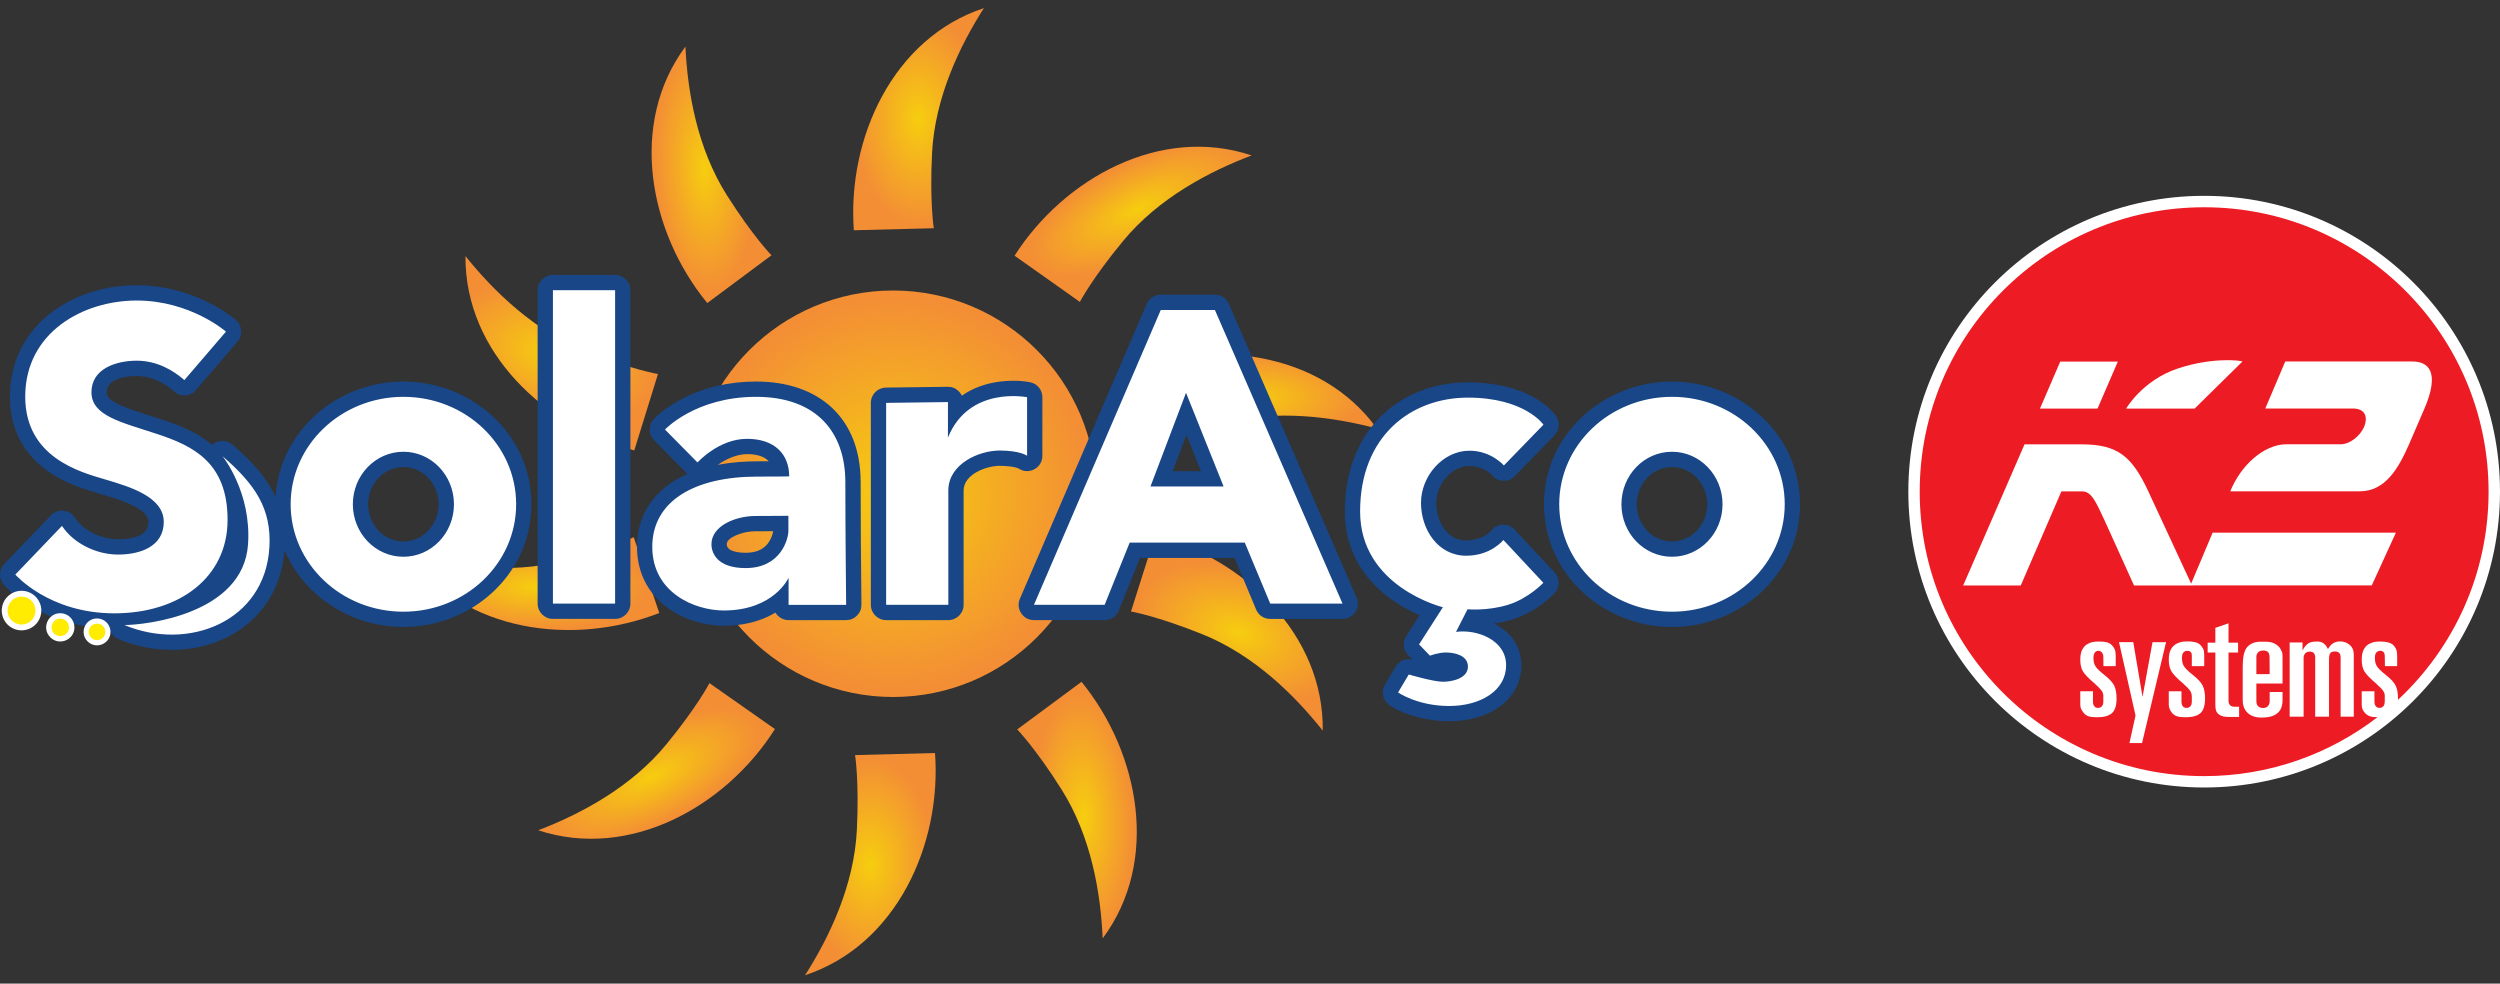 <?xml version="1.0" encoding="UTF-8" standalone="no"?><!DOCTYPE svg PUBLIC "-//W3C//DTD SVG 1.1//EN" "http://www.w3.org/Graphics/SVG/1.1/DTD/svg11.dtd"><svg width="100%" height="100%" viewBox="0 0 6250 2459" version="1.1" xmlns="http://www.w3.org/2000/svg" xmlns:xlink="http://www.w3.org/1999/xlink" xml:space="preserve" xmlns:serif="http://www.serif.com/" style="fill-rule:evenodd;clip-rule:evenodd;stroke-linejoin:round;stroke-miterlimit:2;"><rect x="0" y="0" width="6250" height="2459" fill="#333333" stroke="none"/><rect id="Artboard15" x="0" y="0" width="6250" height="2458.33" style="fill:none;"/><clipPath id="_clip1"><rect x="0" y="0" width="6250" height="2458.33"/></clipPath><g clip-path="url(#_clip1)"><g><path d="M5510.42,489.583c408.461,0 739.583,331.122 739.583,739.584c0,408.46 -331.122,739.583 -739.583,739.583c-408.461,-0 -739.584,-331.123 -739.584,-739.583c0,-408.462 331.123,-739.584 739.584,-739.584" style="fill:#fff;"/><path d="M6022.6,1110.68c-26.341,60.206 -59.268,117.586 -123.237,117.586l-323.608,-0c25.406,-63.973 83.726,-117.586 140.17,-117.586l136.402,0c21.639,0 47.036,-19.755 57.386,-42.333c11.289,-26.34 2.825,-47.034 -27.284,-47.034l-219.186,-0l49.857,-117.589l317.959,0c39.52,0 69.618,25.401 30.113,117.589l-38.572,89.367Zm-93.134,352.758l-594.396,0.194l-72.434,-159.913c-20.699,-44.22 -32.929,-75.264 -56.446,-75.264l-52.681,-0l-101.596,235.177l-143.931,-0l153.337,-352.761l142.989,-0c91.252,-0 126.057,31.045 166.509,117.584l107.04,230.675l53.685,-127.389l458.135,0l-60.211,131.697Zm-44.983,328.154l-32.928,-0l0,-147.479c-0.286,-5.631 -0.678,-8.909 -3.423,-11.637c-2.746,-2.731 -6.905,-3.81 -10.293,-3.81c-11.698,0.392 -15.21,3.717 -15.289,20.691l-0,142.235l-34.557,-0l0,-149.417c0,0 -0.234,-9.235 -6.928,-11.916c-3.238,-1.293 -5.727,-1.572 -9.424,-1.108c-3.698,0.739 -6.222,1.599 -9.148,4.992c-2.93,3.391 -3.441,7.474 -3.441,11.495l0,145.954l-34.883,-0l-0,-185.393l32.142,-0l0,19.991l3.756,-6.438c1.898,-3.061 4.356,-6.024 7.542,-8.778c3.098,-2.683 8.124,-7.158 24.512,-7.092l-3.83,-0.03l5.266,-0c5.768,-0 10.668,1.369 14.051,3.541c3.389,2.181 8.747,6.954 12.289,15.25c5.887,-10.153 10.971,-13.513 15.25,-15.73c4.283,-2.217 9.376,-3.304 13.911,-3.304l2.82,-0c5.538,-0 11.769,1.757 16.929,4.783c5.159,3.024 9.063,6.807 11.702,11.355c2.649,4.543 3.974,10.725 3.974,18.543l0,153.302Zm-178.125,-147.447l-0,64.745l-65.463,0l0,41.836c0,4.803 0.389,8.086 1.168,9.847c0.771,1.764 1.837,4.442 4.776,6.405c3.614,2.276 7.491,3.055 11.104,3.055c7.746,0 16.335,-5.093 16.272,-16.967l-0,-23.011l32.143,-0l-0,20.866c0.155,6.287 -1.436,15.958 -4.74,22.154c-3.169,5.942 -7.769,10.675 -15.435,14.755c-7.671,4.075 -18.542,6.111 -32.628,6.111c-14.575,-0 -26.019,-3.882 -34.311,-11.644c-8.302,-7.765 -12.448,-18.41 -12.448,-31.944l0,-83.062c0,-22.653 3.119,-38.382 9.36,-47.19c6.234,-8.808 17.933,-15.802 34.432,-15.857l13.1,-0c11.788,0.055 19.648,2.198 26.015,6.586c6.358,4.393 8.772,6.495 12.099,12.504c2.701,4.877 4.059,8.795 4.342,12.376c0.276,3.508 0.214,5.927 0.214,8.435Zm-108.591,148.166l-25.19,0.066c-12.284,-0 -19.095,-1.828 -24.375,-5.595c-4.552,-3.243 -6.349,-5.875 -7.894,-9.834c-0.97,-2.495 -1.959,-7.147 -1.945,-16.136l0,-129.529l-19.206,-0l-0,-24.692l19.206,-0l0,-36.901l32.923,-11.411l-0,48.312l23.913,-0l0,24.692l-23.913,-0l-0,122.015c1.076,11.612 8.715,13.542 14.99,13.603l11.491,-0l0,25.41Zm-96.429,-9.675c-7.525,7.018 -20.07,10.526 -37.634,10.526c-9.283,-0 -16.307,-0.816 -21.074,-2.446c-4.763,-1.626 -9.227,-4.476 -12.363,-8.236c-3.139,-3.761 -4.883,-7.123 -6.259,-10.384c-1.387,-3.255 -2.07,-6.762 -2.07,-10.522l-0,-33.477l31.747,-0l-0,26.332c-0,3.298 0.612,7.052 2.766,10.476c2.156,3.427 5.601,4.741 9.413,4.741l2.662,0c4.814,-0.765 8.115,-3.454 9.89,-8.045c0.949,-2.614 1.125,-5.997 1.138,-8.813l0,-10.217c0.159,-8.509 -2.652,-13.563 -4.926,-16.819c-2.283,-3.259 -6.825,-7.899 -13.646,-13.927l-3.032,-3.009c-15.166,-12.785 -24.956,-22.947 -29.38,-30.471c-4.42,-7.522 -6.632,-17.181 -6.632,-28.976c-0,-10.781 1.707,-19.31 5.107,-25.58c3.407,-6.276 7.513,-10.271 11.734,-12.976c4.137,-2.654 7.306,-3.895 12.112,-5.27c4.248,-1.212 9.518,-2.077 17.088,-2.077c15.901,0 25.146,2.694 30.377,6.667c4.33,3.295 8.485,9.337 10.129,13.21c1.638,3.878 2.036,9.147 2.036,15.403l-0,26.64l-30.967,0l0,-25.736c0.159,-6.546 -1.53,-8.179 -3.46,-10.165c-1.929,-1.983 -4.286,-2.436 -8.115,-2.512c-4.446,0.203 -6.366,1.256 -9.068,3.759c-2.702,2.515 -4.045,7.268 -4.045,14.288c-0,8.276 1.639,15.105 4.936,20.494c3.295,5.388 10.953,12.848 22.991,22.369c12.032,9.53 20.013,18.242 23.939,26.137c3.925,7.899 5.891,18.739 5.891,32.516c-0,17.051 -3.764,29.075 -11.285,36.1Zm-146.207,74.959l-31.482,0l15.175,-68.949l-41.308,-183.231l35.664,0l23.194,136.829l24.873,-136.771l33.858,-0.058l-59.974,252.18Zm-75.041,-74.959c-7.53,7.018 -20.075,10.526 -37.63,10.526c-9.287,-0 -16.311,-0.816 -21.077,-2.446c-4.763,-1.626 -8.713,-4.322 -11.85,-8.08c-3.135,-3.763 -5.395,-7.279 -6.773,-10.54c-1.386,-3.255 -2.035,-6.221 -2.068,-10.522l-0,-33.477l31.746,-0l0,25.524c-0.044,5.323 0.784,8.605 3.33,11.909c2.471,3.209 4.956,4.543 11.509,4.116c4.533,-0.396 8.116,-3.454 9.891,-8.045c0.891,-1.861 1.111,-7.085 1.137,-8.813l-0,-8.231l-0.026,-5.599c-0.136,-4.134 -1.719,-9.432 -4.9,-13.206c-2.559,-3.044 -9.852,-10.908 -16.678,-16.936c-15.163,-12.785 -24.956,-22.947 -29.38,-30.471c-4.42,-7.522 -6.629,-17.181 -6.629,-28.976c-0,-10.781 1.699,-19.31 5.105,-25.58c3.405,-6.276 7.421,-10.372 11.736,-12.976c4.295,-2.591 7.527,-3.993 12.112,-5.27c4.37,-1.212 9.282,-1.691 16.853,-1.691c15.897,-0 25.158,1.801 30.847,6.941c5.345,4.838 7.825,8.881 9.465,12.754c1.642,3.876 2.467,8.943 2.467,15.199l-0,26.64l-30.58,0l-0.392,-22.383l-0,-1.529c-0.093,-5.027 -2.123,-8.78 -4.053,-10.774c-1.926,-1.983 -4.3,-3.752 -7.521,-3.727c-4.283,-0.025 -6.627,1.142 -9.069,3.759c-2.519,2.696 -4.047,7.268 -4.047,14.288c0,8.276 1.64,15.105 4.938,20.494c3.291,5.388 10.953,12.848 22.991,22.369c12.034,9.53 20.013,18.242 23.939,26.137c3.926,7.899 5.891,18.739 5.891,32.516c-0,17.051 -3.762,29.075 -11.284,36.1Zm-129.441,-878.67l143.932,0l-50.777,117.589l-143.956,-0l50.801,-117.589Zm293.84,17.312c88.499,-29.499 161.245,-19.823 161.501,-17.36l-119.465,117.588l-171.163,-0.012c-0,-0 40.625,-70.713 129.127,-100.216Zm65.877,-403.114c-392.719,-0 -711.085,318.359 -711.085,711.07c0,392.717 318.366,711.068 711.085,711.068c163.052,-0 313.26,-54.912 433.213,-147.203c-8.001,-0.14 -14.253,-0.906 -18.558,-2.383c-4.768,-1.626 -9.711,-4.821 -12.845,-8.577c-3.137,-3.765 -4.477,-5.697 -5.855,-8.963c-1.384,-3.256 -2.001,-7.842 -2.001,-11.602l-0,-33.477l31.755,-0l-0,26.332c-0,3.298 0.649,6.881 2.804,10.306c2.157,3.427 5.559,4.911 9.367,4.911l2.67,0c4.811,-0.765 8.111,-3.454 9.887,-8.045c0.732,-1.922 0.992,-6.689 1.141,-8.813l0,-8.231l0.027,-5.322c-0.15,-6.165 -2.688,-10.227 -4.958,-13.483c-2.278,-3.259 -6.82,-7.899 -13.644,-13.927l-3.037,-3.009c-15.161,-12.785 -24.956,-22.947 -29.377,-30.471c-4.424,-7.522 -6.635,-17.181 -6.635,-28.976c-0,-10.781 1.705,-19.31 5.111,-25.58c3.406,-6.276 7.318,-10.593 11.734,-12.976c4.42,-2.384 6.861,-3.723 12.118,-5.27c3.674,-1.079 9.275,-1.691 16.843,-1.691c15.897,-0 25.703,2.859 30.854,6.941c5.105,4.051 7.824,8.881 9.463,12.754c1.64,3.876 2.463,8.943 2.463,15.199l-0,26.64l-30.569,0l-0.393,-22.383l0,-3.353c-0.149,-3.962 -0.978,-7.315 -2.908,-9.305c-1.93,-1.984 -4.992,-3.614 -8.667,-3.372c-3.344,0 -6.371,1.256 -9.072,3.759c-2.701,2.515 -4.049,7.268 -4.049,14.288c0,8.276 1.643,15.105 4.935,20.494c3.295,5.388 10.962,12.848 22.992,22.369c12.036,9.53 20.016,18.242 23.943,26.137c3.926,7.899 5.89,18.739 5.89,32.516c-0,1.063 -0.061,2.045 -0.087,3.068c139.358,-129.812 226.544,-314.893 226.544,-520.37c-0,-392.711 -318.366,-711.07 -711.099,-711.07" style="fill:#ed1c24;fill-rule:nonzero;"/><path d="M5668.82,1629.25c-2.877,-2.052 -5.631,-2.957 -10.808,-2.957c-5.543,0.094 -9.073,1.512 -11.36,3.328c-3.926,3.12 -5.759,6.882 -5.759,13.914l0,41.848l33.32,0c-0,0 -0.308,-39.504 -0.308,-41.905c-0,-6.838 -1.203,-11.456 -5.085,-14.228" style="fill:#ed1c24;fill-rule:nonzero;"/></g><g><path d="M2827.49,1528.69l60.455,-190.612c221.692,58.846 422.236,248.199 418.902,488.525c-69.973,-88.228 -171.935,-189.21 -301.247,-241.135c-113.539,-45.579 -178.11,-56.778 -178.11,-56.778Z" style="fill:url(#_Radial2);fill-rule:nonzero;"/><path d="M2543.03,1823.55l160.735,-118.986c145.078,177.651 196.544,448.671 52.949,641.35c-4.952,-112.487 -28.366,-254.05 -102.662,-371.957c-65.236,-103.462 -111.022,-150.407 -111.022,-150.407Z" style="fill:url(#_Radial3);fill-rule:nonzero;"/><path d="M2137.65,1887.69l199.915,-5.123c16.781,228.739 -96.659,480.156 -324.868,555.468c60.526,-94.933 122.634,-224.282 129.483,-363.454c6.004,-122.185 -4.53,-186.891 -4.53,-186.891Z" style="fill:url(#_Radial4);fill-rule:nonzero;"/><path d="M1773.63,1707.82l163.683,114.878c-122.679,193.811 -363.499,328.319 -591.708,252.971c105.152,-40.276 232.074,-107.228 320.41,-214.978c77.558,-94.619 107.615,-152.871 107.615,-152.871Z" style="fill:url(#_Radial5);fill-rule:nonzero;"/><path d="M1584.31,1342.99l63.834,189.524c-213.648,83.455 -487.329,49.156 -626.573,-146.723c108.595,29.877 250.473,51.089 385.511,16.61c118.527,-30.272 177.228,-59.411 177.228,-59.411Z" style="fill:url(#_Radial6);fill-rule:nonzero;"/><path d="M1644.92,935.056l-59.232,191.025c-222.034,-57.398 -423.845,-245.448 -422.021,-485.773c70.495,87.769 173.121,188.077 302.784,239.165c113.827,44.833 178.469,55.583 178.469,55.583Z" style="fill:url(#_Radial7);fill-rule:nonzero;"/><path d="M1928.64,638.231l-160.421,119.408c-145.563,-177.265 -197.74,-448.105 -54.666,-641.179c5.267,112.46 29.041,253.951 103.678,371.642c65.524,103.328 111.409,150.129 111.409,150.129Z" style="fill:url(#_Radial8);fill-rule:nonzero;"/><path d="M2334.51,570.577l-199.915,5.052c-16.673,-228.74 96.866,-480.13 325.12,-555.334c-60.562,94.906 -122.742,224.246 -129.627,363.428c-6.076,122.176 4.422,186.854 4.422,186.854Z" style="fill:url(#_Radial9);fill-rule:nonzero;"/><path d="M2699.65,754.763l-163.225,-115.516c123.416,-193.308 364.721,-326.908 592.661,-250.68c-105.296,39.845 -232.47,106.312 -321.228,213.748c-77.945,94.303 -108.208,152.448 -108.208,152.448Z" style="fill:url(#_Radial10);fill-rule:nonzero;"/><path d="M2879.91,1119.31l-65.586,-188.931c212.875,-85.459 486.87,-53.686 627.903,140.899c-108.837,-28.861 -250.931,-48.77 -385.646,-13.024c-118.212,31.386 -176.671,61.056 -176.671,61.056Z" style="fill:url(#_Radial11);fill-rule:nonzero;"/><ellipse cx="2232.75" cy="1234.38" rx="508.092" ry="508.096" style="fill:url(#_Radial12);"/><path d="M530.488,1112.36c14.255,-13.132 36.024,-13.519 50.81,-0.773c47.286,40.797 85.064,81.666 107.678,130.436c10.147,-165.23 154.345,-288.152 319.538,-288.152c171.305,0 320.095,132.261 320.095,306.793c0,174.496 -148.79,306.793 -320.095,306.793c-131.173,-0 -249.107,-77.487 -297.212,-192.122c-5.401,73.559 -36.896,139.595 -94.825,186.432c-89.432,72.256 -216.416,79.456 -320.239,36.097c-11.729,-4.917 -19.837,-14.858 -22.542,-26.479c-67.519,-1.789 -133.456,-18.992 -192.014,-53.192c-24.124,-14.076 -53.794,-35.387 -72.292,-56.805c-12.925,-14.993 -12.358,-37.148 1.331,-51.44l116.639,-121.654c8.323,-8.674 19.064,-12.709 31.036,-11.622c11.972,1.088 21.841,6.993 28.438,17.033c22.435,34.02 68.355,54.522 108.452,54.522c6.255,-0 12.502,-0.315 18.713,-0.98c26.129,-2.849 57.165,-11.127 57.165,-42.586c-0,-37.364 -90.484,-60.957 -118.995,-69.379c-48.446,-14.292 -92.865,-28.754 -134.57,-58.774c-62.288,-44.806 -92.758,-108.28 -92.758,-184.859c-0,-176.42 153.706,-278.561 316.895,-278.561c62.109,-0 123.165,15.028 178.712,42.657c22.929,11.415 50.172,27.531 69.622,44.591c15.729,13.761 17.455,37.741 3.829,53.614l-103.993,121.169c-6.921,8.036 -15.729,12.494 -26.299,13.231c-10.534,0.773 -19.909,-2.382 -27.881,-9.339c-26.471,-23.171 -58.136,-39.08 -93.99,-39.08c-25.805,-0 -74.853,6.426 -74.853,40.554c0,3.335 0.494,6.499 2.04,9.483c6.004,11.442 27.944,21.347 39.144,26.048c30.829,12.889 64.777,22.191 96.622,32.689c41.786,13.761 83.321,30.192 118.285,57.543c2.57,2.004 5.06,4.044 7.514,6.112Zm1408.08,419.144c-38.586,23.352 -83.661,32.933 -129.168,32.933c-48.312,-0 -99.742,-15.693 -139.101,-43.889c-51.053,-36.654 -77.838,-90.583 -77.838,-153.356c0,-35.045 8.252,-68.787 26.363,-98.906c23.495,-38.973 59.025,-65.622 99.714,-83.392c-0.665,-0.593 -1.33,-1.222 -1.968,-1.896l-81.28,-82.296c-14.426,-14.57 -14.741,-37.948 -0.737,-52.913c17.491,-18.741 44.941,-36.825 67.204,-48.797c57.893,-31.072 122.985,-45.157 188.437,-45.157c157.922,0 261.394,91.644 261.394,251.282c-0,102.178 0.872,204.382 1.995,306.55c0.108,10.606 -3.577,19.765 -11.055,27.28c-7.442,7.55 -16.574,11.343 -27.145,11.343l-143.909,-0c-13.977,-0 -26.227,-7.55 -32.906,-18.786Zm-144.089,-369.431c33.463,-6.355 67.555,-8.808 99.257,-8.808c9.41,-0 18.857,-0 28.303,-0.072c-11.972,-12.889 -31.458,-17.905 -54.603,-17.905c-23.908,0 -51.259,11.307 -72.957,26.785Zm610.179,-172.878c21.806,-15.199 47.152,-25.985 75.591,-31.953c28.654,-6.04 65.973,-7.514 95.041,-1.645c18.012,3.649 30.649,19.1 30.649,37.463l0,146.408c0,14.884 -7.927,27.665 -21.275,34.263c-12.637,6.255 -26.749,5.303 -38.271,-2.526c-10.633,-5.438 -36.304,-6.633 -47.323,-6.633c-33.319,-0 -90.025,21.131 -90.025,61.721l-0,285.761c-0,21.068 -17.168,38.236 -38.236,38.236l-155.468,-0c-21.059,-0 -38.227,-17.168 -38.227,-38.236l0,-504.847c0,-20.888 16.853,-37.957 37.705,-38.236l154.48,-2.004c10.642,-0.135 19.801,3.55 27.351,11.029c3.442,3.37 6.112,7.127 8.008,11.199Zm681.833,405.59l-236.496,0l-52.986,131.56c-5.932,14.777 -19.522,23.945 -35.422,23.945l-176.707,-0c-13.24,-0 -24.646,-6.148 -31.917,-17.204c-7.307,-11.064 -8.431,-23.944 -3.2,-36.132l317.048,-737.101c6.175,-14.318 19.523,-23.1 35.108,-23.1l135.317,0c15.549,0 28.825,8.71 35.036,23.001l319.079,734.045c5.303,12.179 4.18,25.104 -3.083,36.195c-7.271,11.092 -18.686,17.276 -31.953,17.276l-180.751,-0c-15.757,-0 -29.212,-8.989 -35.279,-23.522l-53.794,-128.963Zm644.343,-206.026c-13.446,-14.92 -37.535,-23.738 -57.192,-23.738c-46.63,0 -82.969,47.961 -82.969,92.03c-0,43.988 25.382,94.061 74.889,94.061c21.14,-0 48.842,-8.152 63.025,-25.041c7.128,-8.916 16.781,-13.797 28.196,-14.282c11.55,-0.53 21.697,3.613 29.598,12.071l99.957,107.058c13.797,14.74 13.725,37.633 -0.144,52.311c-26.82,28.403 -68.813,54.414 -105.853,65.622c-13.662,4.144 -29.149,7.515 -45.085,9.825c39.117,19.872 68.22,55.367 68.22,104.316c0,20.394 -4.745,40.168 -14.327,58.207c-31.494,59.268 -103.121,81.981 -166.281,81.981c-47.259,0 -109.79,-12.988 -149.572,-40.653c-16.493,-11.478 -21.275,-33.67 -10.983,-50.909l26.749,-44.941c8.817,-14.812 25.805,-21.769 42.307,-17.482l-11.235,-11.657c-12.422,-12.925 -14.319,-32.097 -4.665,-47.152l33.49,-52.248c-24.43,-10.669 -48.339,-24.152 -67.69,-37.706c-75.312,-52.841 -119.264,-128.324 -119.264,-221.612c-0,-114.779 44.689,-221.657 146.723,-281.059c48.832,-28.475 104.766,-41.921 161.085,-41.921c56.913,-0 116.739,10.04 166.632,38.658c18.497,10.597 41.39,27.665 53.713,45.606c10.399,15.172 8.71,35.036 -4.072,48.239l-98.968,101.962c-7.766,8.008 -17.491,11.936 -28.618,11.586c-11.065,-0.315 -20.44,-4.773 -27.666,-13.132Zm449.129,-234.888c171.297,0 320.095,132.261 320.095,306.793c0,174.496 -148.798,306.793 -320.095,306.793c-171.341,-0 -320.104,-132.297 -320.104,-306.793c0,-174.532 148.763,-306.793 320.104,-306.793Zm-2797.67,-266.588l155.469,-0c21.059,-0 38.235,17.167 38.235,38.235l0,783.516c0,21.068 -17.176,38.236 -38.235,38.236l-155.469,-0c-21.068,-0 -38.235,-17.168 -38.235,-38.236l-0,-783.516c-0,-21.068 17.167,-38.235 38.235,-38.235Zm-373.781,480.345c-50.559,-0 -88.201,43.709 -88.201,93.036c0,49.327 37.642,93.046 88.201,93.046c50.558,-0 88.165,-43.719 88.165,-93.046c-0,-49.327 -37.607,-93.036 -88.165,-93.036Zm924.198,160.447c-14.498,0.072 -29.032,0.072 -43.538,0.072c-7.02,0 -14.076,0.629 -20.997,1.753c-12.844,2.148 -51.331,12.961 -51.331,30.721c-0,19.595 34.586,21.347 47.125,21.347c21.697,0 42.127,-5.581 55.825,-23.342c5.618,-7.271 12.287,-21.068 12.916,-30.551Zm1033.32,-240.954l-34.443,90.861l70.89,0l-36.447,-90.861Zm1213.93,80.507c-50.558,-0 -88.201,43.709 -88.201,93.036c0,49.327 37.643,93.046 88.201,93.046c50.559,-0 88.156,-43.719 88.156,-93.046c0,-49.327 -37.597,-93.036 -88.156,-93.036Z" style="fill:#184687;"/><path d="M242.624,1546.11c18.57,0 33.598,15.064 33.598,33.598c-0,29.912 -36.16,44.869 -57.336,23.738c-21.131,-21.177 -6.175,-57.336 23.738,-57.336Zm-91.886,-13.096c19.522,0 35.359,15.802 35.359,35.324c0,31.485 -38.055,47.251 -60.319,24.996c-22.264,-22.264 -6.499,-60.32 24.96,-60.32Zm-96.901,-56.068c13.095,0 25.697,5.231 34.973,14.498c9.266,9.267 14.498,21.868 14.498,35c-0,19.981 -12.045,38.029 -30.542,45.678c-18.507,7.694 -39.782,3.442 -53.929,-10.705c-14.157,-14.147 -18.363,-35.422 -10.714,-53.929c7.658,-18.471 25.706,-30.542 45.714,-30.542Z" style="fill:#fff;"/><path d="M242.624,1559.06c11.415,0 20.646,9.24 20.646,20.646c-0,18.363 -22.228,27.566 -35.216,14.57c-12.988,-12.988 -3.793,-35.216 14.57,-35.216Zm-91.886,-12.431c12.008,0 21.733,9.735 21.733,21.707c0,19.342 -23.378,29.032 -37.076,15.343c-13.653,-13.662 -3.964,-37.05 15.343,-37.05Zm-96.901,-55.043c19.243,-0 34.829,15.621 34.829,34.856c-0,31.009 -37.535,46.559 -59.475,24.619c-21.949,-21.95 -6.39,-59.475 24.646,-59.475Z" style="fill:#ffec00;"/><path d="M460.901,950.219l103.993,-121.16c0,-0 -88.857,-77.739 -223.158,-77.739c-134.292,0 -278.668,79.77 -278.668,240.326c-0,152.448 138.3,188.787 199.923,206.979c61.578,18.183 146.408,43.431 146.408,106.033c0,62.594 -60.607,81.765 -114.113,81.765c-53.507,0 -111.049,-27.243 -140.333,-71.689l-116.63,121.655c0,-0 83.806,96.937 247.381,96.937c163.576,-0 283.235,-90.376 283.235,-233.764c0,-143.352 -85.846,-184.779 -176.222,-214.592c-90.34,-29.769 -164.07,-45.426 -164.07,-104.488c0,-59.052 62.109,-78.754 113.089,-78.754c51.017,0 91.392,24.232 119.165,48.491Zm547.613,41.849c155.675,0 281.859,120.253 281.859,268.593c0,148.341 -126.184,268.593 -281.859,268.593c-155.711,0 -281.896,-120.252 -281.896,-268.593c0,-148.34 126.185,-268.593 281.896,-268.593Zm-0,137.321c69.802,0 126.364,58.774 126.364,131.272c0,72.499 -56.562,131.245 -126.364,131.245c-69.838,0 -126.401,-58.746 -126.401,-131.245c0,-72.498 56.563,-131.272 126.401,-131.272Zm653.96,-55.511l81.28,82.296c0,-0 53.012,-59.088 123.686,-59.088c70.719,-0 105.548,39.88 105.548,93.917c0,-0 -32.834,0.494 -79.284,0.494c-158.516,0 -263.003,61.578 -263.003,175.692c0,114.069 105.503,159.009 178.703,159.009c125.735,0 162.074,-81.774 162.074,-81.774l0,67.663l143.909,-0c0,-0 -2.031,-182.783 -2.031,-306.973c0,-124.18 -71.698,-213.046 -223.158,-213.046c-151.468,0 -227.724,81.774 -227.724,81.774l0,0.036Zm308.51,215.536l-0,37.885c-0,18.678 -17.662,92.902 -107.049,92.902c-71.663,-0 -85.316,-38.37 -85.316,-59.583c0,-45.435 59.088,-70.673 110.555,-70.673c51.511,-0 81.81,-0.531 81.81,-0.531Zm244.361,-282.21l-0,504.847l155.468,-0l-0,-285.761c-0,-66.638 76.75,-99.957 128.261,-99.957c51.466,0 68.642,13.132 68.642,13.132l0,-146.408c0,-0 -145.392,-29.284 -197.883,100.973l0,-88.866l-154.488,2.04Zm369.539,504.847l176.707,-0l62.603,-155.504l287.755,-0l63.619,152.484l180.751,-0l-319.079,-734.081l-135.317,0l-317.039,737.101Zm380.172,-530.095l-88.866,234.259l182.783,-0l-93.917,-234.259Zm794.643,181.732l98.942,-101.962c-0,0 -46.451,-67.654 -188.824,-67.654c-142.336,0 -269.572,95.922 -269.572,284.745c-0,188.814 206.97,239.274 206.97,239.274l-59.583,92.902l27.279,28.258c0,0 20.718,-8.035 39.89,-8.035c19.163,-0 55.016,6.04 55.016,35.314c0,29.284 -38.864,37.85 -62.602,37.85c-23.738,-0 -85.316,-18.148 -85.316,-18.148l-26.757,44.905c-0,0 48.455,33.841 127.73,33.841c79.276,-0 142.373,-38.865 142.373,-101.989c-0,-63.097 -72.715,-90.376 -125.205,-83.284l28.789,-56.563c-0,0 48.733,4.773 100.451,-10.884c51.754,-15.622 89.109,-55.26 89.109,-55.26l-99.957,-107.048c-0,-0 -30.794,39.386 -92.866,39.386c-70.71,-0 -113.089,-65.65 -113.089,-132.288c0,-66.638 54.495,-130.256 121.169,-130.256c54.523,-0 86.053,36.896 86.053,36.896Zm420.268,-171.62c155.675,0 281.86,120.253 281.86,268.593c-0,148.341 -126.185,268.593 -281.86,268.593c-155.72,0 -281.904,-120.252 -281.904,-268.593c-0,-148.34 126.184,-268.593 281.904,-268.593Zm0,137.321c69.793,0 126.356,58.774 126.356,131.272c-0,72.499 -56.563,131.245 -126.356,131.245c-69.838,0 -126.4,-58.746 -126.4,-131.245c-0,-72.498 56.562,-131.272 126.4,-131.272Zm-3623.64,11.127c-0,0 72.786,89.882 63.762,220.381c-12.116,175.692 -258.653,201.676 -309.139,201.676c159.989,66.845 351.41,-8.709 362.51,-193.811c5.861,-97.746 -36.375,-158.587 -117.133,-228.246Zm825.966,-415.001l155.469,0l-0,783.516l-155.469,-0l0,-783.516Z" style="fill:#fff;"/></g></g><defs><radialGradient id="_Radial2" cx="0" cy="0" r="1" gradientUnits="userSpaceOnUse" gradientTransform="matrix(-48.796,153.853,-251.064,-82.694,3097.56,1581.84)"><stop offset="0" style="stop-color:#f6cd0f;stop-opacity:1"/><stop offset="1" style="stop-color:#f38e35;stop-opacity:1"/></radialGradient><radialGradient id="_Radial3" cx="0" cy="0" r="1" gradientUnits="userSpaceOnUse" gradientTransform="matrix(-114.221,84.553,-47.26,-293.868,2710.11,2040.13)"><stop offset="0" style="stop-color:#f6cd0f;stop-opacity:1"/><stop offset="1" style="stop-color:#f38e35;stop-opacity:1"/></radialGradient><radialGradient id="_Radial4" cx="0" cy="0" r="1" gradientUnits="userSpaceOnUse" gradientTransform="matrix(-159.93,4.099,-2.34,-264.33,2175.76,2160.29)"><stop offset="0" style="stop-color:#f6cd0f;stop-opacity:1"/><stop offset="1" style="stop-color:#f38e35;stop-opacity:1"/></radialGradient><radialGradient id="_Radial5" cx="0" cy="0" r="1" gradientUnits="userSpaceOnUse" gradientTransform="matrix(-106.231,-74.556,245.019,-150.949,1630.02,1941.16)"><stop offset="0" style="stop-color:#f6cd0f;stop-opacity:1"/><stop offset="1" style="stop-color:#f38e35;stop-opacity:1"/></radialGradient><radialGradient id="_Radial6" cx="0" cy="0" r="1" gradientUnits="userSpaceOnUse" gradientTransform="matrix(-36.096,-107.17,274.617,-12.692,1337.5,1467.02)"><stop offset="0" style="stop-color:#f6cd0f;stop-opacity:1"/><stop offset="1" style="stop-color:#f38e35;stop-opacity:1"/></radialGradient><radialGradient id="_Radial7" cx="0" cy="0" r="1" gradientUnits="userSpaceOnUse" gradientTransform="matrix(48.22,-155.51,252.026,79.618,1374.55,883.599)"><stop offset="0" style="stop-color:#f6cd0f;stop-opacity:1"/><stop offset="1" style="stop-color:#f38e35;stop-opacity:1"/></radialGradient><radialGradient id="_Radial8" cx="0" cy="0" r="1" gradientUnits="userSpaceOnUse" gradientTransform="matrix(114.152,-84.968,47.775,293.931,1761.09,422.007)"><stop offset="0" style="stop-color:#f6cd0f;stop-opacity:1"/><stop offset="1" style="stop-color:#f38e35;stop-opacity:1"/></radialGradient><radialGradient id="_Radial9" cx="0" cy="0" r="1" gradientUnits="userSpaceOnUse" gradientTransform="matrix(160.017,-4.043,2.312,264.319,2296.53,297.975)"><stop offset="0" style="stop-color:#f6cd0f;stop-opacity:1"/><stop offset="1" style="stop-color:#f38e35;stop-opacity:1"/></radialGradient><radialGradient id="_Radial10" cx="0" cy="0" r="1" gradientUnits="userSpaceOnUse" gradientTransform="matrix(106.431,75.322,-246.587,149.299,2844.68,522.34)"><stop offset="0" style="stop-color:#f6cd0f;stop-opacity:1"/><stop offset="1" style="stop-color:#f38e35;stop-opacity:1"/></radialGradient><radialGradient id="_Radial11" cx="0" cy="0" r="1" gradientUnits="userSpaceOnUse" gradientTransform="matrix(37.349,107.589,-275.188,13.228,3126.01,994.302)"><stop offset="0" style="stop-color:#f6cd0f;stop-opacity:1"/><stop offset="1" style="stop-color:#f38e35;stop-opacity:1"/></radialGradient><radialGradient id="_Radial12" cx="0" cy="0" r="1" gradientUnits="userSpaceOnUse" gradientTransform="matrix(491.043,0,0,491.043,2232.75,1234.38)"><stop offset="0" style="stop-color:#f6cd0f;stop-opacity:1"/><stop offset="1" style="stop-color:#f38e35;stop-opacity:1"/></radialGradient></defs></svg>